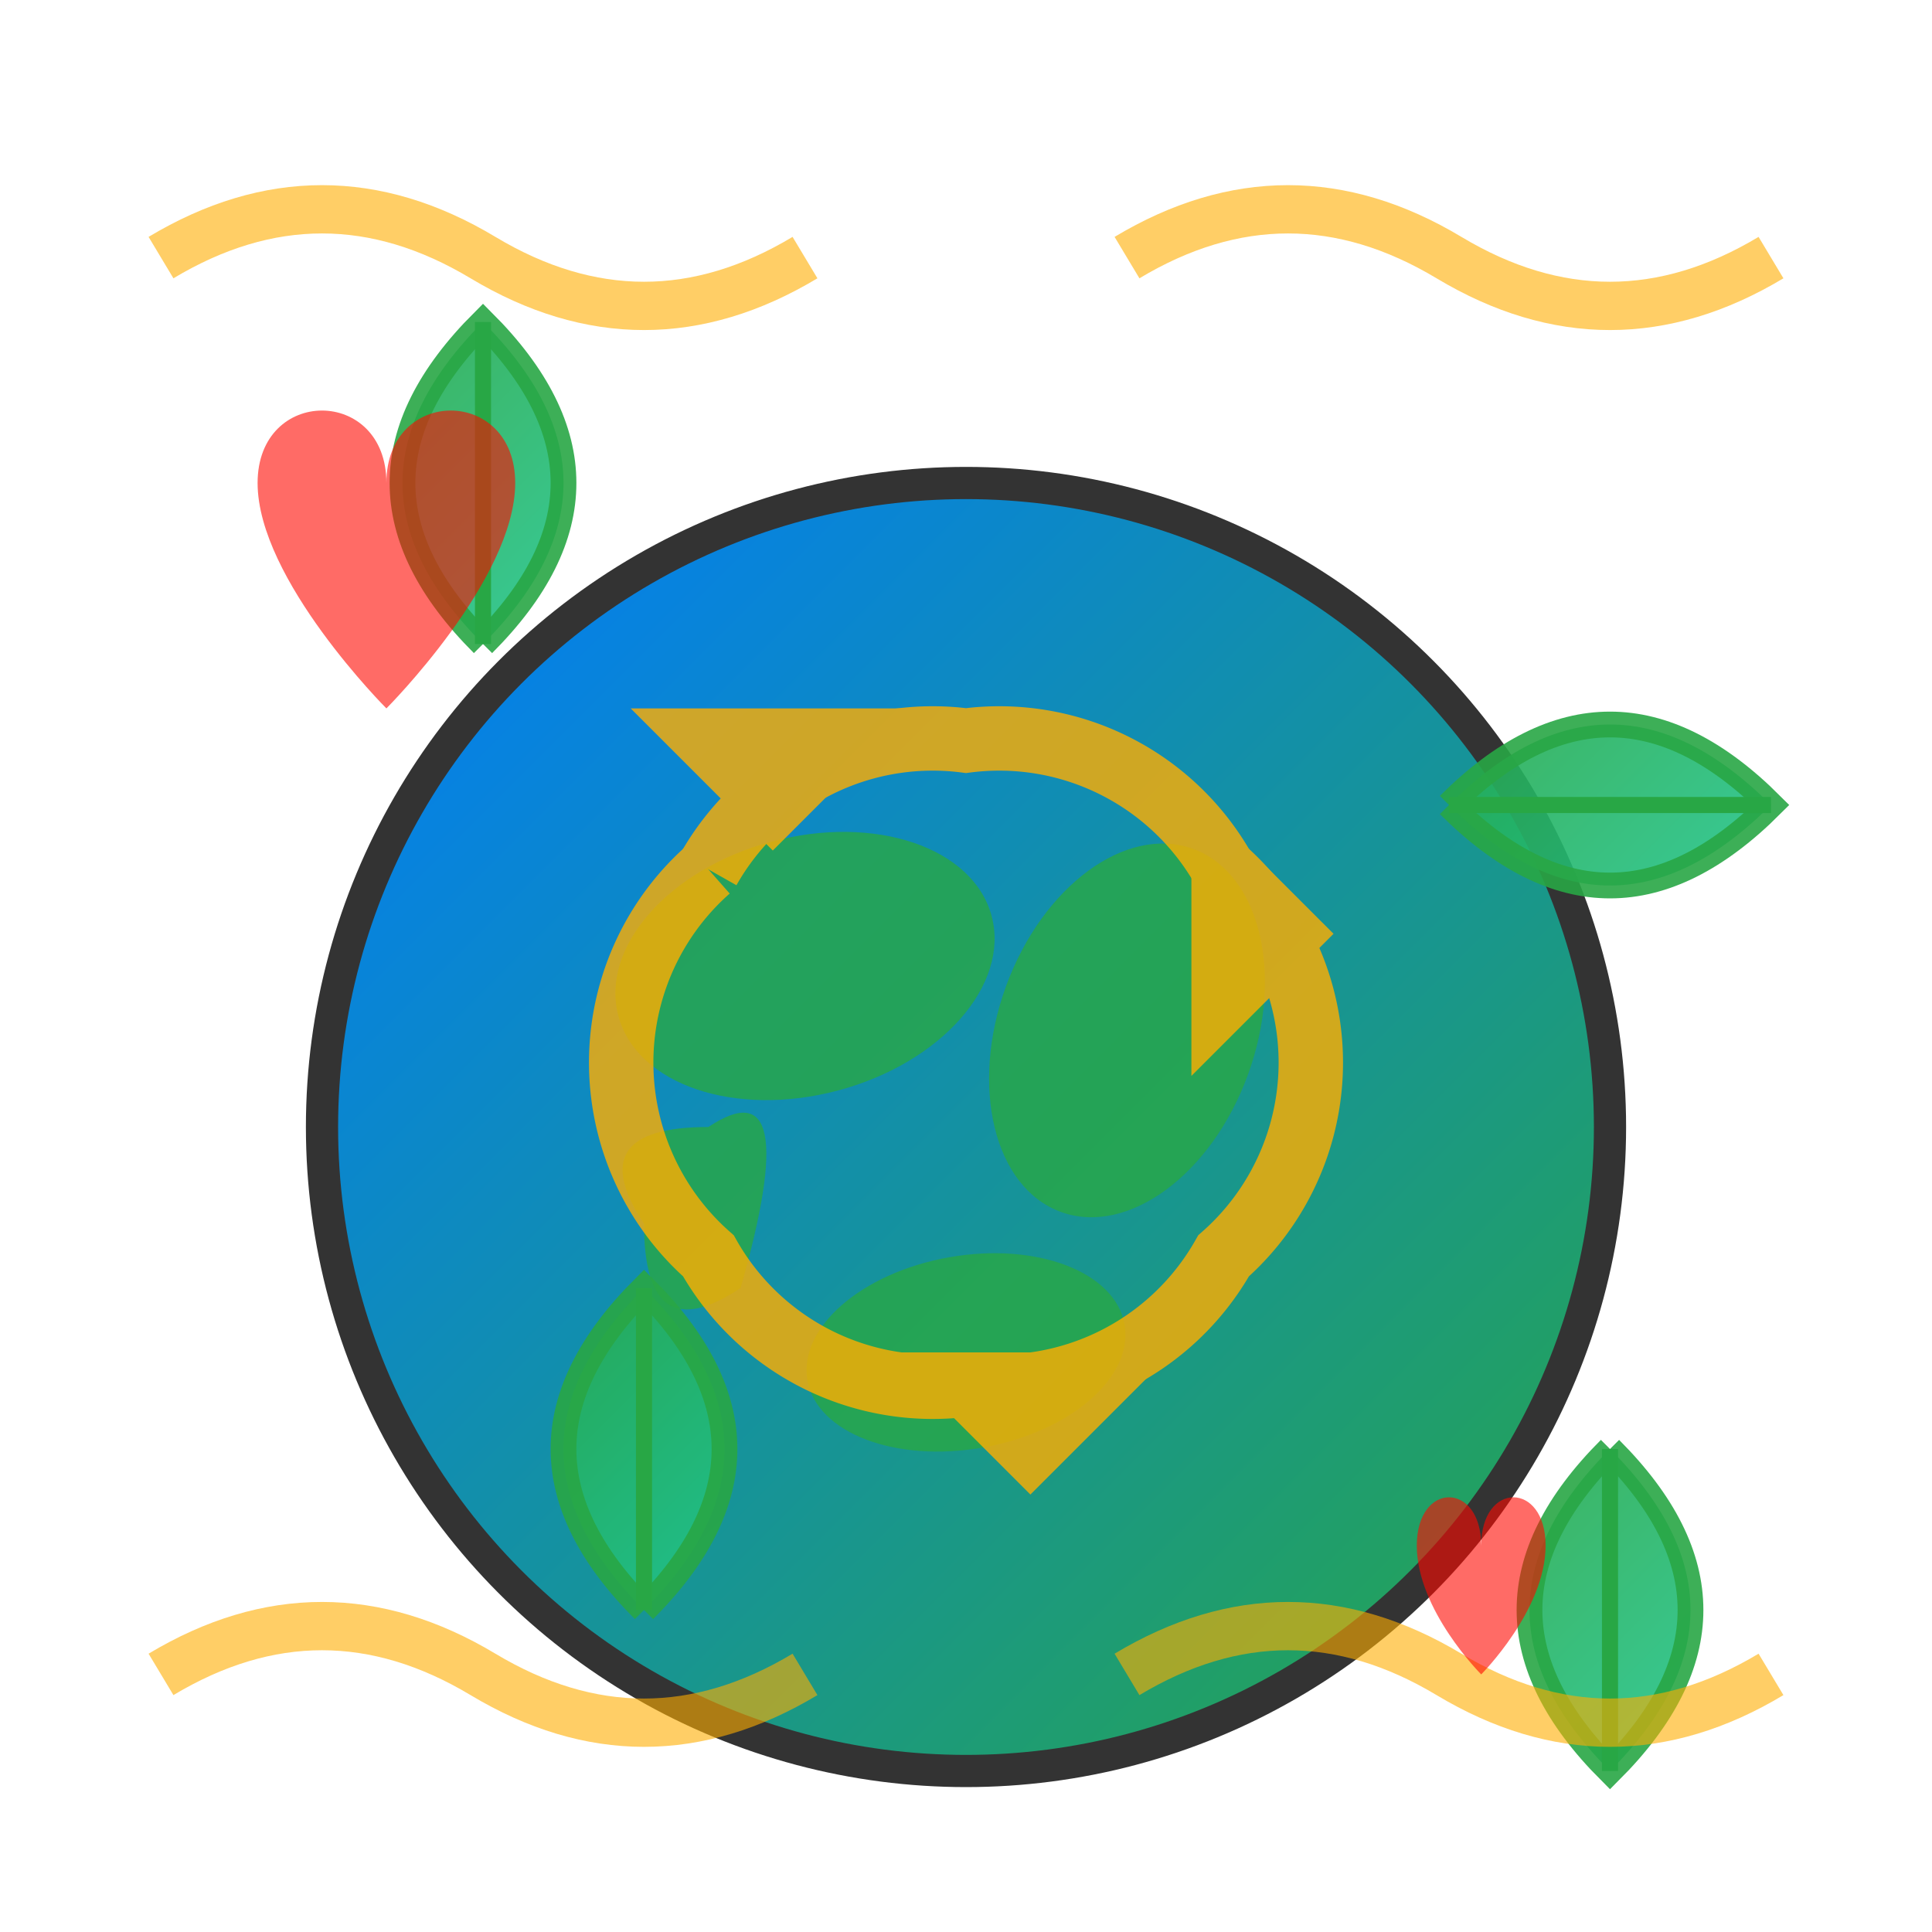 <svg width="60" height="60" viewBox="0 0 60 60" fill="none" xmlns="http://www.w3.org/2000/svg">
  <defs>
    <linearGradient id="leafGradient" x1="0%" y1="0%" x2="100%" y2="100%">
      <stop offset="0%" style="stop-color:#28a745;stop-opacity:1" />
      <stop offset="100%" style="stop-color:#20c997;stop-opacity:1" />
    </linearGradient>
    <linearGradient id="earthGradient" x1="0%" y1="0%" x2="100%" y2="100%">
      <stop offset="0%" style="stop-color:#007bff;stop-opacity:1" />
      <stop offset="100%" style="stop-color:#28a745;stop-opacity:1" />
    </linearGradient>
  </defs>
  
  <!-- Earth/Globe -->
  <circle cx="30" cy="35" r="20" fill="url(#earthGradient)" stroke="#333" stroke-width="1"/>
  
  <!-- Continents -->
  <g fill="#28a745" opacity="0.8">
    <ellipse cx="25" cy="30" rx="6" ry="4" transform="rotate(-15 25 30)"/>
    <ellipse cx="35" cy="32" rx="4" ry="6" transform="rotate(20 35 32)"/>
    <ellipse cx="30" cy="42" rx="5" ry="3" transform="rotate(-10 30 42)"/>
    <path d="M 20 38 Q 18 35 22 35 Q 25 33 23 40 Q 20 42 20 38"/>
  </g>
  
  <!-- Leaves around earth -->
  <g fill="url(#leafGradient)" stroke="#28a745" stroke-width="0.8">
    <!-- Leaf 1 -->
    <path d="M 15 20 Q 10 15 15 10 Q 20 15 15 20" opacity="0.9"/>
    <line x1="15" y1="20" x2="15" y2="10" stroke="#28a745" stroke-width="0.5"/>
    
    <!-- Leaf 2 -->
    <path d="M 45 25 Q 50 20 55 25 Q 50 30 45 25" opacity="0.9"/>
    <line x1="45" y1="25" x2="55" y2="25" stroke="#28a745" stroke-width="0.5"/>
    
    <!-- Leaf 3 -->
    <path d="M 20 50 Q 15 45 20 40 Q 25 45 20 50" opacity="0.9"/>
    <line x1="20" y1="50" x2="20" y2="40" stroke="#28a745" stroke-width="0.5"/>
    
    <!-- Leaf 4 -->
    <path d="M 50 45 Q 55 50 50 55 Q 45 50 50 45" opacity="0.9"/>
    <line x1="50" y1="45" x2="50" y2="55" stroke="#28a745" stroke-width="0.5"/>
  </g>
  
  <!-- Recycling symbol -->
  <g transform="translate(30, 35)" fill="none" stroke="#ffae00" stroke-width="2" opacity="0.8">
    <path d="M -8 -8 A 8 8 0 0 1 0 -12 A 8 8 0 0 1 8 -8"/>
    <path d="M 8 -8 A 8 8 0 0 1 8 4 A 8 8 0 0 1 0 8"/>
    <path d="M 0 8 A 8 8 0 0 1 -8 4 A 8 8 0 0 1 -8 -8"/>
    
    <!-- Arrows -->
    <polygon points="-6,-10 -4,-12 -8,-12" fill="#ffae00"/>
    <polygon points="10,-6 8,-4 8,-8" fill="#ffae00"/>
    <polygon points="2,10 0,8 4,8" fill="#ffae00"/>
  </g>
  
  <!-- Energy waves -->
  <g stroke="#ffae00" stroke-width="1.5" fill="none" opacity="0.6">
    <path d="M 5 8 Q 10 5 15 8 Q 20 11 25 8"/>
    <path d="M 35 8 Q 40 5 45 8 Q 50 11 55 8"/>
    <path d="M 5 52 Q 10 49 15 52 Q 20 55 25 52"/>
    <path d="M 35 52 Q 40 49 45 52 Q 50 55 55 52"/>
  </g>
  
  <!-- Hearts (love for environment) -->
  <g fill="#ff0800" opacity="0.6">
    <path d="M 8 15 C 8 12, 12 12, 12 15 C 12 12, 16 12, 16 15 C 16 18, 12 22, 12 22 C 12 22, 8 18, 8 15"/>
    <path d="M 44 48 C 44 46, 46 46, 46 48 C 46 46, 48 46, 48 48 C 48 50, 46 52, 46 52 C 46 52, 44 50, 44 48"/>
  </g>
</svg>
